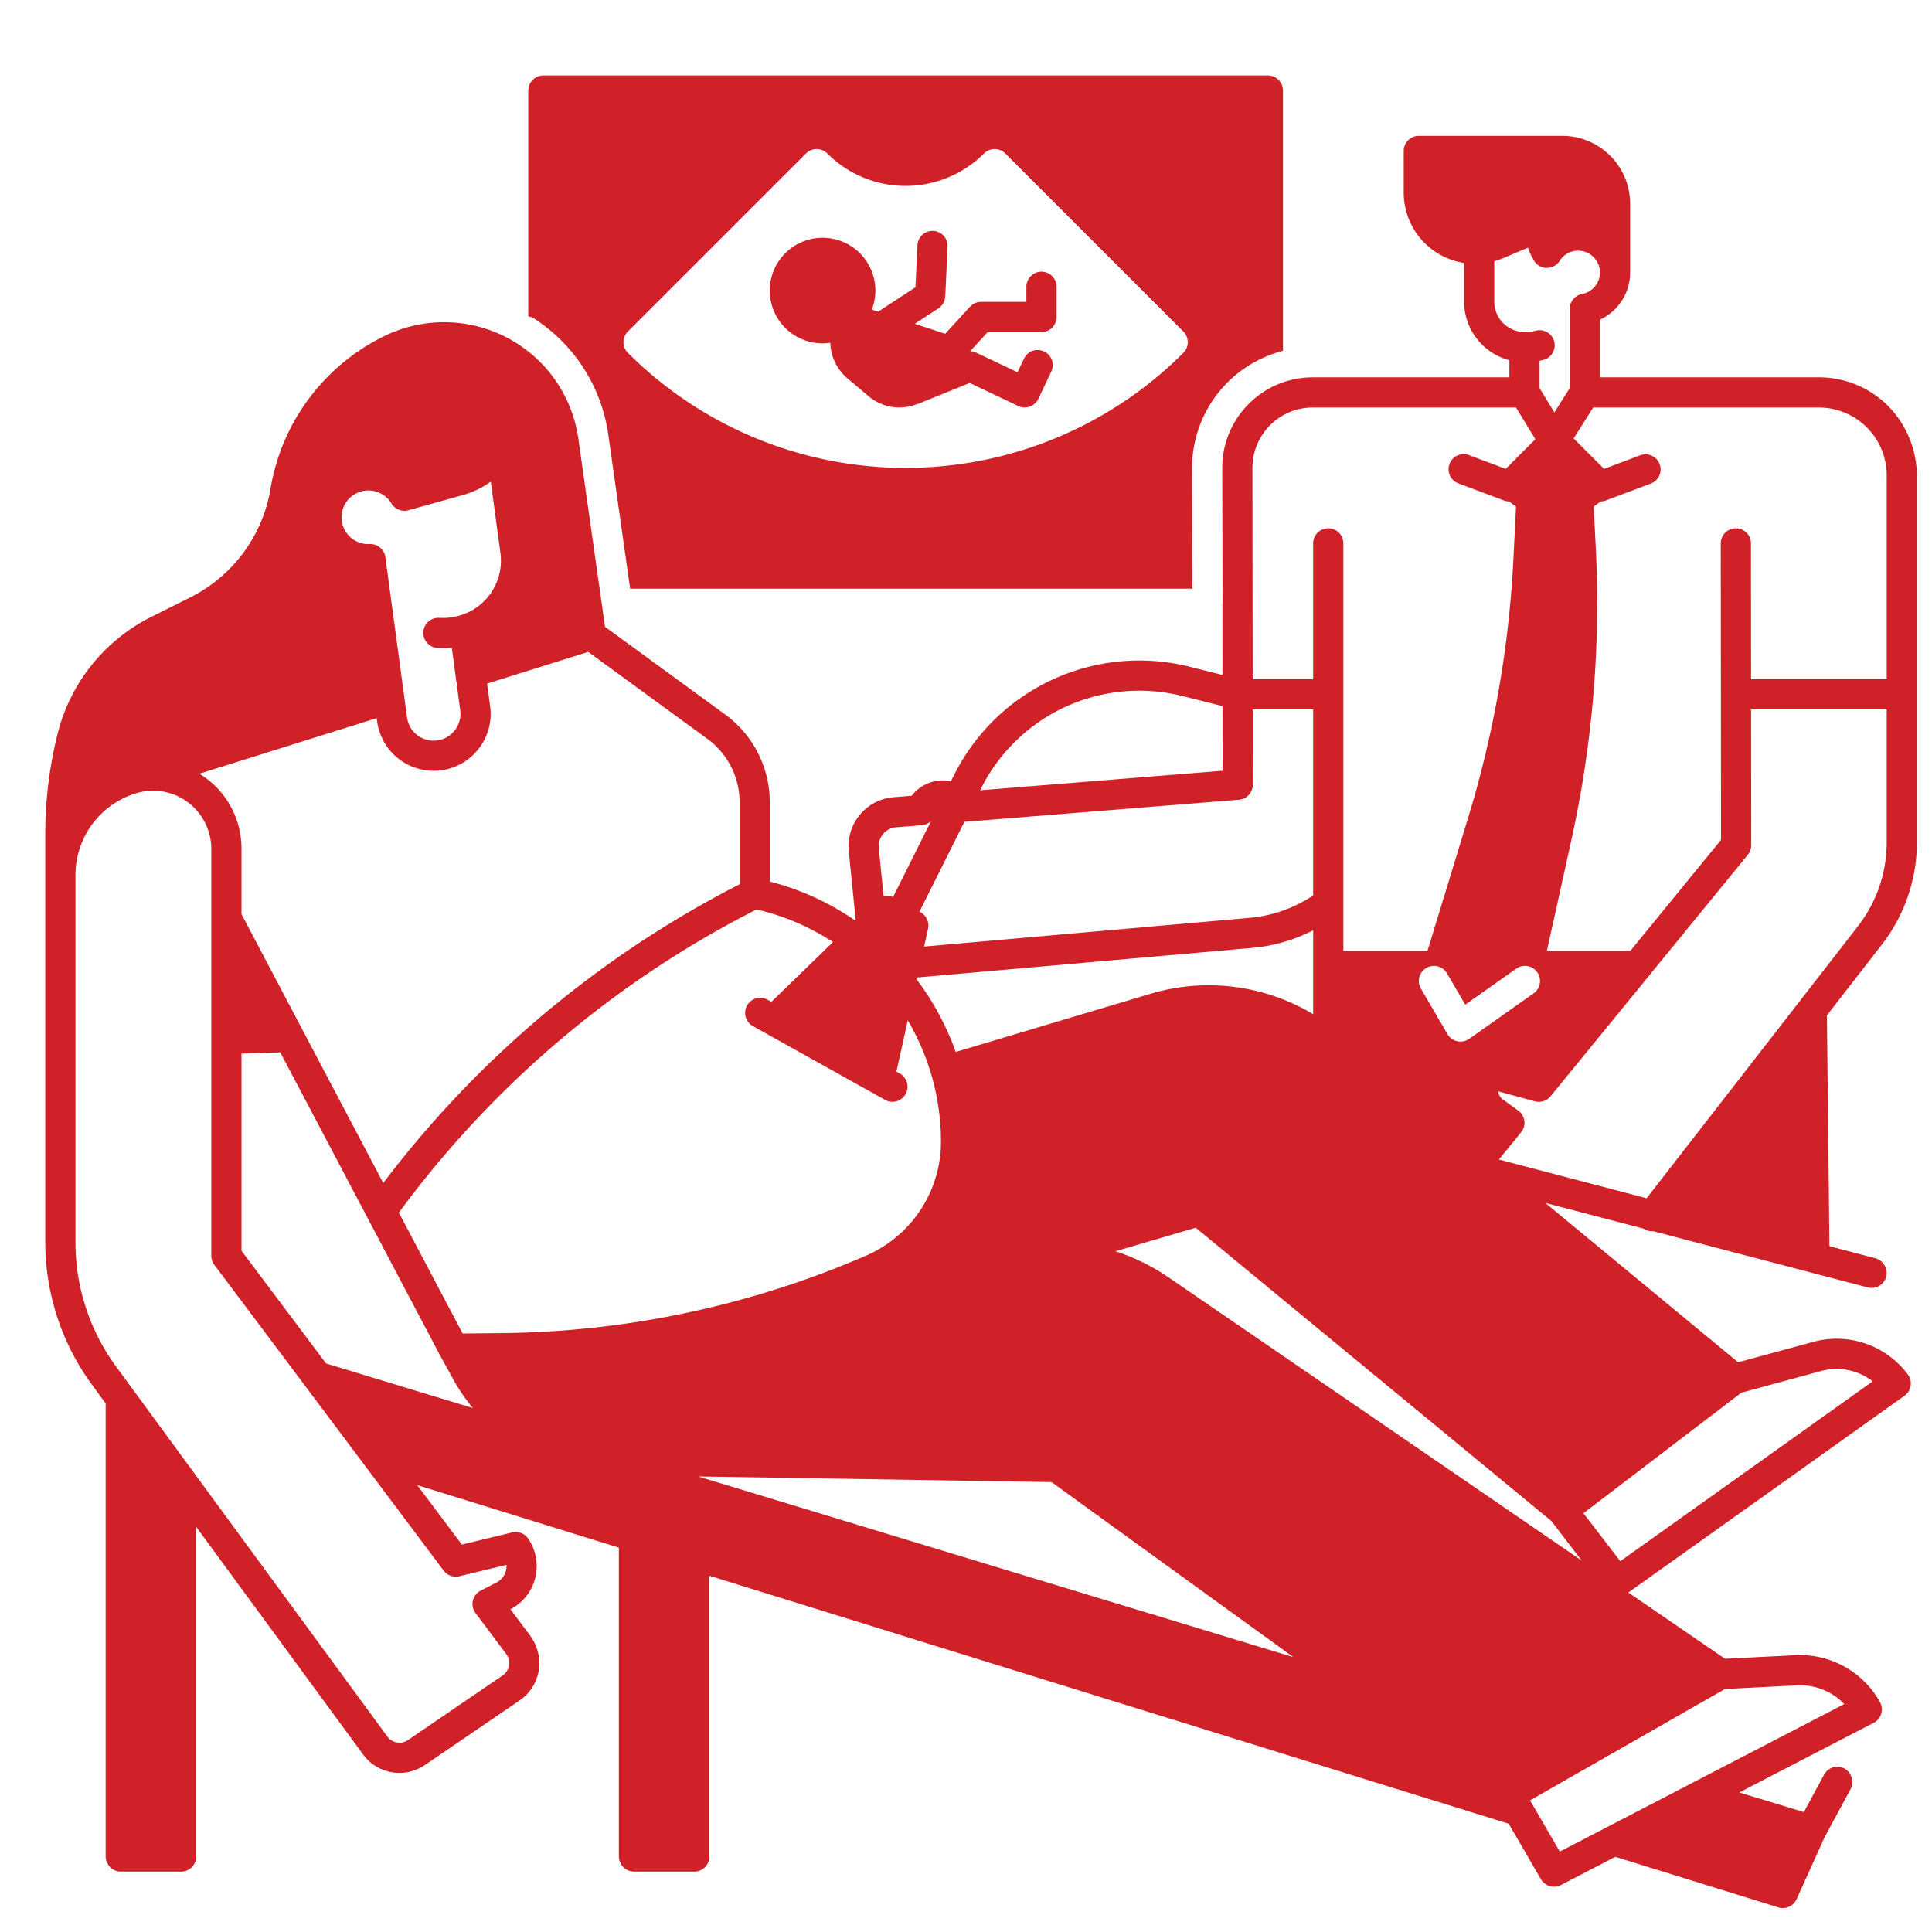 <svg xmlns="http://www.w3.org/2000/svg" viewBox="0 0 512 512" width="300" height="300" version="1.1" xmlns:xlink="http://www.w3.org/1999/xlink" xmlns:svgjs="http://svgjs.dev/svgjs"><g width="100%" height="100%" transform="matrix(1,0,0,1,0,0)"><g id="solid"><path d="M218,91a15.157,15.157,0,0,0,2.03-.16,12.862,12.862,0,0,0,4.55,9.43l5.59,4.73a12.639,12.639,0,0,0,8.18,2.99,12.873,12.873,0,0,0,4.58-.86,4.018,4.018,0,0,0,.59-.18l13.45-5.46,12.87,6.1a3.957,3.957,0,0,0,1.71.39,4.162,4.162,0,0,0,1.35-.23,4.032,4.032,0,0,0,2.27-2.06l3.43-7.22a4,4,0,0,0-7.23-3.43l-1.72,3.61-10.84-5.14a3.959,3.959,0,0,0-1.76-.38L261.76,88H276a4,4,0,0,0,4-4V76a4,4,0,0,0-8,0v4H260a4,4,0,0,0-2.95,1.3l-6.57,7.16-8.04-2.65,6.25-4.09a4.023,4.023,0,0,0,1.81-3.15l.62-13.13a4,4,0,1,0-7.99-.38l-.53,11.08-9.88,6.46-1.67-.56A13.993,13.993,0,1,0,218,91Z" fill="#cf2127" fill-opacity="1" data-original-color="#000000ff" stroke="none" stroke-opacity="1"/><path d="M161.19,115.14l5.8,40.86H315.98l-.07-31.96A32.049,32.049,0,0,1,340,92.98V24a4,4,0,0,0-4-4H144a4,4,0,0,0-4,4V83.83a4.1,4.1,0,0,1,1.54.59A43.892,43.892,0,0,1,161.19,115.14Zm4.91-26.95c.1-.12.2-.23.3-.34l47.18-47.17a2.16,2.16,0,0,1,.27-.25,4.009,4.009,0,0,1,5.39.24,29.357,29.357,0,0,0,41.52,0,4.009,4.009,0,0,1,5.39-.24,3.2,3.2,0,0,1,.27.25L313.6,87.85c.1.11.2.22.29.33l.01.01a4,4,0,0,1-.3,5.32,104.077,104.077,0,0,1-147.2,0A4,4,0,0,1,166.1,88.19Z" fill="#cf2127" fill-opacity="1" data-original-color="#000000ff" stroke="none" stroke-opacity="1"/><path d="M508,223.29V126.53a26.7,26.7,0,0,0-6.96-18.25A25.869,25.869,0,0,0,482.01,100H424V84.73a13.774,13.774,0,0,0,8-12.52V54a18,18,0,0,0-18-18H376a4,4,0,0,0-4,4V50.99A18.859,18.859,0,0,0,382.4,67.9a18.614,18.614,0,0,0,5.6,1.79V79.94a16.082,16.082,0,0,0,12,15.52V100H347.91a24.183,24.183,0,0,0-6.92,1.01c-.33.09-.66.2-.99.32a23.622,23.622,0,0,0-4,1.82,24.526,24.526,0,0,0-5.07,3.89,23.846,23.846,0,0,0-7.02,16.99l.08,35.96h-.04l.02,18.88-8.74-2.19a54.885,54.885,0,0,0-62.39,28.7l-.83,1.66a10.395,10.395,0,0,0-10.4,3.85l-4.79.38a13.011,13.011,0,0,0-11.89,14.26l1.83,18.3-.12.12A70.478,70.478,0,0,0,204,233.62V212.57a28.823,28.823,0,0,0-11.8-23.21l-31.86-23.25-7.07-49.84A35.908,35.908,0,0,0,140,93.14s-.91-.68-1.37-1.02-.95-.66-1.43-.98a35.952,35.952,0,0,0-35.06-2.21A55.046,55.046,0,0,0,71.7,129.46a39.507,39.507,0,0,1-21.33,28.88l-10.24,5.12a47.509,47.509,0,0,0-24.87,31.01,107.878,107.878,0,0,0-2.44,13.14A109.206,109.206,0,0,0,12,220.95v108.2a63.967,63.967,0,0,0,12.39,37.84L28,371.92V491.83a4.116,4.116,0,0,0,3.61,4.15h16A4,4,0,0,0,52,492V404.64l44.2,60.28a11.945,11.945,0,0,0,16.44,2.81l25.07-17.1a11.928,11.928,0,0,0,5.11-8.17,12.474,12.474,0,0,0-2.49-9.23l-5.06-6.75a12.9,12.9,0,0,0,4.7-18.74,4.005,4.005,0,0,0-4.24-1.63l-13.33,3.22-11.82-15.76L164,410.14v81.69a4.116,4.116,0,0,0,3.61,4.15h16A4,4,0,0,0,188,492V417.59l211.82,65.72,8.54,14.7a4.005,4.005,0,0,0,3.46,1.99,3.879,3.879,0,0,0,1.84-.45l14.41-7.47,43.21,13.4a4,4,0,0,0,4.83-2.17l7.48-16.53,6.74-12.46a4.159,4.159,0,0,0-1.32-5.52,4,4,0,0,0-5.61,1.51l-5.36,9.91-17.11-5.19,35.62-18.47a3.988,3.988,0,0,0,1.66-5.48,24.22,24.22,0,0,0-22.31-12.44l-18.75.95-25.62-17.56,73.18-52.13a4.006,4.006,0,0,0,.88-5.66,23.5,23.5,0,0,0-25.07-8.62l-19.89,5.4-51.11-42.24,26,6.81a3.971,3.971,0,0,0,2.23.7c.1,0,.2-.03.3-.03l56.94,14.93a4.441,4.441,0,0,0,1.01.13,4,4,0,0,0,3.98-3.59,4.1,4.1,0,0,0-3.12-4.32l-12.04-3.16-.67-61.17,14.6-18.8A44.255,44.255,0,0,0,508,223.29ZM482.01,108A17.993,17.993,0,0,1,500,125.99V180H464.05l-.03-36a4,4,0,1,0-8,0l.07,78.58L432.05,252H409.94l6.49-29.38a291.587,291.587,0,0,0,6.47-77.44l-.56-10.91,1.86-1.38a3.872,3.872,0,0,0,1.29-.24l12.02-4.51a4,4,0,0,0-2.81-7.49l-9.61,3.6-8.06-8.05,5.18-8.2ZM396,79.94V69.22a16.7,16.7,0,0,0,2.32-.79l6.61-2.79a17.193,17.193,0,0,0,1.59,3.43A3.976,3.976,0,0,0,409.9,71a4.063,4.063,0,0,0,3.43-1.87,5.741,5.741,0,0,1,4.89-2.7,5.789,5.789,0,0,1,1.05,11.48A4,4,0,0,0,416,81.84v21l-4.07,6.46L408,102.87V95.6q.5-.09.99-.21a4,4,0,0,0-1.98-7.76,11.635,11.635,0,0,1-2.95.37A8.075,8.075,0,0,1,396,79.94Zm10.389,183.327-17.027,12.027a4,4,0,0,1-5.761-1.249l-7.027-12.027a4,4,0,1,1,6.907-4.036l4.827,8.262,13.466-9.511a4,4,0,1,1,4.615,6.534ZM336.59,112.69A15.942,15.942,0,0,1,347.91,108h53.85l5.12,8.39-7.86,7.86-9.62-3.6a4,4,0,1,0-2.8,7.49l12.02,4.51a3.826,3.826,0,0,0,1.29.24l1.85,1.38-.7,14.03a283.756,283.756,0,0,1-12.02,68.52L378.29,252H356V144a4,4,0,0,0-8,0v36H331.97l-.06-55.98A15.938,15.938,0,0,1,336.59,112.69Zm-76.6,96.27a46.883,46.883,0,0,1,53.3-24.52l10.69,2.68.02,17.14-64.24,5.17Zm-4.41,8.83h.1l72.64-5.85a4.007,4.007,0,0,0,3.68-3.99L331.98,188H348v49.3a36,36,0,0,1-16.83,5.94l-86.27,7.61,1.04-4.72a4,4,0,0,0-1.96-4.36l-.31-.17ZM348,246.54v22.23a53.848,53.848,0,0,0-43.13-5.4l-51.6,15.41a71.206,71.206,0,0,0-10.31-19.17l.12-.57,88.79-7.84A43.806,43.806,0,0,0,348,246.54ZM234.03,221.03a4.974,4.974,0,0,1,3.44-1.78l6.84-.55a4.06,4.06,0,0,0,2.4-1.06l-10.04,20.08a3.96,3.96,0,0,0-2.51-.24l-1.27-12.75A4.982,4.982,0,0,1,234.03,221.03ZM96.65,130.04a.777.777,0,0,0,.16-.02,7.144,7.144,0,0,1,6.93,3.41,4,4,0,0,0,4.51,1.79l14.35-4.01a23.378,23.378,0,0,0,7.46-3.57l2.55,18.83a15.178,15.178,0,0,1-10.59,16.6c-.04.01-.08.02-.11.03a15.456,15.456,0,0,1-2.43.52,14.629,14.629,0,0,1-3.11.11,4,4,0,0,0-.54,7.98,23.013,23.013,0,0,0,3.9-.06l2.24,16.59a6.966,6.966,0,0,1,.06.94,7.147,7.147,0,0,1-4.6,6.65,7.113,7.113,0,0,1-9.56-5.71l-5.74-42.48a4,4,0,0,0-3.96-3.46,1.408,1.408,0,0,0-.2.01,7.113,7.113,0,0,1-1.32-14.15Zm3.18,60.28.12.87a15.108,15.108,0,0,0,30.08-2.01,14.453,14.453,0,0,0-.14-2.02l-.8-6,26.8-8.4,31.59,23.06A20.781,20.781,0,0,1,196,212.57v21.77a276.379,276.379,0,0,0-94.43,79.17L64,242.26V224.99a23.181,23.181,0,0,0-9.56-18.88c-.52-.39-1.05-.73-1.59-1.07Zm17.75,225.91a3.993,3.993,0,0,0,4.14,1.49l12.5-3.01a4.943,4.943,0,0,1-.15,1.52,4.842,4.842,0,0,1-2.51,3.16l-4.17,2.14a3.991,3.991,0,0,0-1.37,5.95l8.13,10.84a4.006,4.006,0,0,1-.95,5.7l-25.07,17.11a3.985,3.985,0,0,1-5.48-.94L30.84,362.26A55.634,55.634,0,0,1,20,329.15V231.96a22.651,22.651,0,0,1,15.95-21.7,15.612,15.612,0,0,1,4.66-.72A15.469,15.469,0,0,1,56,224.99v107.8a4,4,0,0,0,.8,2.4Zm-31.17-54.9L64,331.46V279.22l10.27-.34,42.39,80.4c.01.02.03.04.04.06l3.43,6.22a48.525,48.525,0,0,0,5.18,7.58Zm46.23-8.04-10.04.1-16.89-32.03a268.442,268.442,0,0,1,94.08-79.98l.71-.36a62.574,62.574,0,0,1,20.25,8.64L204.42,265.5l-.89-.5a4,4,0,1,0-3.9,6.98l34.93,19.5a3.884,3.884,0,0,0,1.94.51,4,4,0,0,0,1.96-7.49l-.9-.5,3.01-13.6a63.441,63.441,0,0,1,8.8,32.13,32.907,32.907,0,0,1-19.85,30.22A249.1,249.1,0,0,1,132.64,353.29Zm52.38,37.98,93.66,1.5,64.07,46.38ZM457.15,447.6l19.15-.97a16.169,16.169,0,0,1,12.45,4.97l-75.39,39.09-7.88-13.57Zm4.33-78.52,21.13-5.74a15.509,15.509,0,0,1,13.67,2.74l-66.89,47.65-9.77-12.71Zm-50.37,33.99,8.06,10.49L309.73,338.55a54.678,54.678,0,0,0-14.14-6.95l21.3-6.24Zm25.26-85.52-39.15-10.27,5.88-7.2a4,4,0,0,0-.75-5.77l-4.09-2.96a2.954,2.954,0,0,1-1.22-2.07.2.2,0,0,0-.01-.07l9.73,2.65a4.021,4.021,0,0,0,4.15-1.33l52.28-64a4.012,4.012,0,0,0,.9-2.53l-.03-36H500v35.29a36.206,36.206,0,0,1-7.57,22.09Z" fill="#cf2127" fill-opacity="1" data-original-color="#000000ff" stroke="none" stroke-opacity="1"/></g></g></svg>